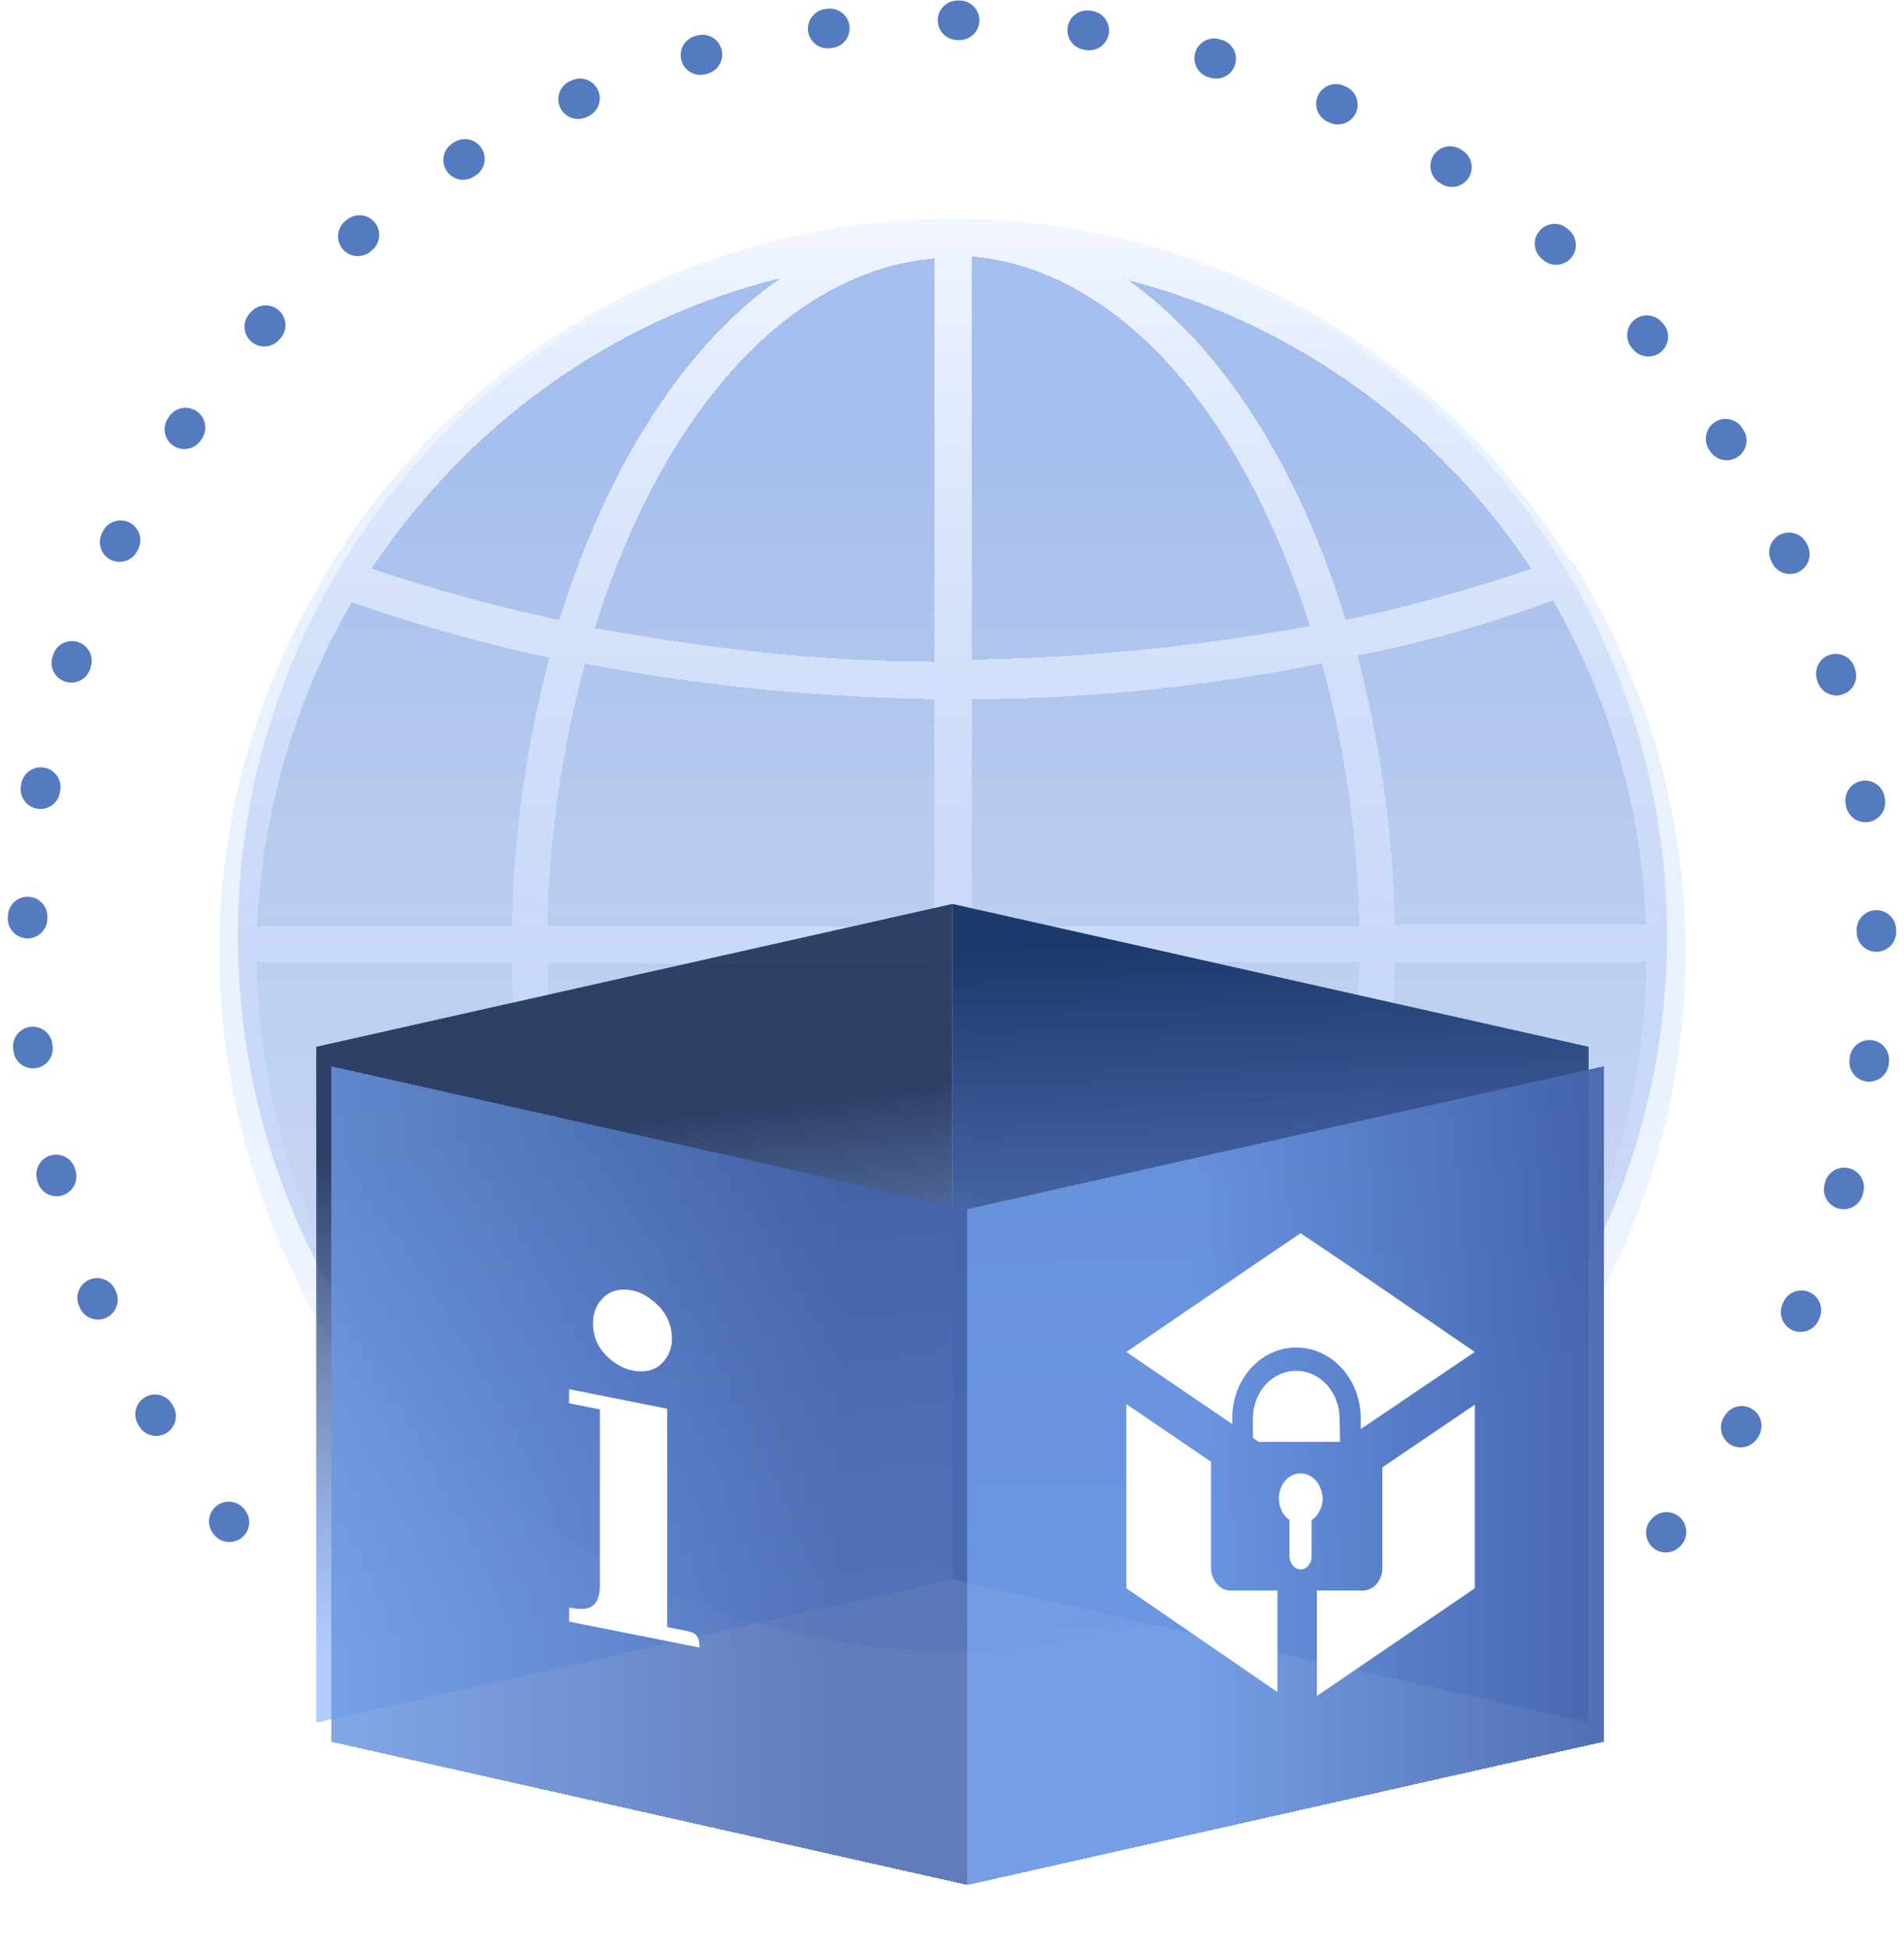 <svg width="126" height="129" viewBox="0 0 126 129" fill="none" xmlns="http://www.w3.org/2000/svg">
<path d="M110.315 61.928C110.315 88.045 89.144 109.216 63.028 109.216C36.912 109.216 15.74 88.045 15.74 61.928C15.74 35.812 36.912 14.641 63.028 14.641C89.144 14.641 110.315 35.812 110.315 61.928Z" fill="url(#paint0_linear_3760_10940)"/>
<g filter="url(#filter0_d_3760_10940)">
<path d="M111.535 61.995C111.535 52.973 109.051 44.605 104.737 37.283C104.606 36.891 104.344 36.498 104.083 36.237L103.952 36.368L104.083 36.237L103.821 35.975L103.691 35.845C95.323 22.508 80.548 13.748 63.812 13.486H62.374C45.246 13.748 30.34 22.77 21.972 36.237C21.841 36.498 21.711 36.629 21.711 36.76L21.841 36.891L21.711 36.76C21.58 36.891 21.58 37.021 21.449 37.152C17.004 44.605 14.52 52.973 14.52 61.995C14.52 71.539 17.396 80.43 21.972 88.014L22.103 87.883V88.014C22.234 88.144 22.495 88.537 22.757 88.798H22.887C31.386 101.612 46.03 110.11 62.505 110.372V110.241V110.372H63.943C80.286 110.241 94.8 101.742 103.429 88.929L103.298 88.798L103.429 88.929C103.691 88.667 103.821 88.275 103.952 88.014C108.79 80.43 111.535 71.539 111.535 61.995ZM101.991 86.575C98.068 85.137 93.884 83.96 89.439 82.914C91.269 76.769 92.185 69.97 92.315 62.648H108.921C108.921 71.409 106.306 79.515 101.991 86.575ZM64.335 45.259C72.311 45.259 80.156 44.343 87.478 42.905C88.916 48.135 89.831 54.019 89.962 60.295H64.335V45.259ZM108.921 60.164H92.315C92.185 53.888 91.269 47.874 89.831 42.382C94.407 41.467 98.591 40.29 102.775 38.721C106.436 45.128 108.659 52.45 108.921 60.164ZM101.337 36.629C97.545 37.937 93.361 39.113 89.047 40.029C86.039 30.092 80.94 21.985 74.664 17.54C85.778 20.416 95.192 27.346 101.337 36.629ZM88.654 85.399C92.838 86.314 96.761 87.36 100.553 88.667C94.407 97.297 85.255 103.704 74.664 106.449C80.548 102.135 85.516 94.682 88.654 85.399ZM86.693 40.421C79.633 41.728 72.049 42.513 64.335 42.644V15.971C69.042 16.363 73.618 18.978 77.41 23.162C81.332 27.477 84.47 33.491 86.693 40.421ZM86.955 82.391C79.894 80.953 72.18 80.169 64.335 80.169V62.648H89.962C89.7 69.84 88.785 76.508 86.955 82.391ZM64.335 82.784C71.918 82.784 79.371 83.568 86.301 85.006C81.855 98.343 73.618 107.365 64.335 108.018V82.784ZM23.28 38.852C27.464 40.29 31.909 41.598 36.355 42.513C34.916 48.004 34.001 53.888 33.87 60.295H17.004C17.396 52.45 19.619 45.128 23.28 38.852ZM37.139 84.091C36.616 84.222 36.093 84.353 35.57 84.483C36.093 84.353 36.616 84.222 37.139 84.091ZM37.008 40.029C32.694 39.113 28.51 37.937 24.587 36.629C30.863 27.215 40.408 20.155 51.652 17.409C45.246 21.855 40.146 29.961 37.008 40.029ZM37.531 85.399C40.669 94.682 45.638 102.265 51.652 106.58C41.062 103.965 31.909 97.428 25.503 88.667C29.425 87.36 33.347 86.314 37.531 85.399ZM61.851 80.169C53.875 80.169 46.292 80.953 39.1 82.391C37.401 76.377 36.355 69.84 36.224 62.779H61.851V80.169ZM38.708 42.905C46.03 44.343 53.875 45.128 61.851 45.259V60.295H36.224C36.355 54.019 37.27 48.266 38.708 42.905ZM39.362 83.699C40.931 83.307 42.5 83.045 44.069 82.914C42.5 83.045 40.931 83.307 39.362 83.699ZM61.851 42.774C54.006 42.774 46.553 41.859 39.362 40.552C41.585 33.491 44.723 27.607 48.645 23.293C52.437 19.109 57.013 16.494 61.851 16.102V42.774ZM61.851 82.784V108.018C52.568 107.234 44.461 98.343 39.885 85.006C46.815 83.568 54.137 82.784 61.851 82.784ZM33.87 62.648C33.87 69.84 34.916 76.769 36.747 82.784C32.432 83.83 28.117 84.876 24.064 86.445C19.619 79.515 17.134 71.409 17.004 62.648H33.87Z" fill="url(#paint1_linear_3760_10940)" shape-rendering="crispEdges"/>
</g>
<path d="M20.928 69.262L63.028 59.81V104.503L20.928 113.979V69.262Z" fill="url(#paint2_linear_3760_10940)"/>
<path d="M105.128 69.262L63.027 59.81V104.503L105.128 113.979V69.262Z" fill="url(#paint3_linear_3760_10940)"/>
<g filter="url(#filter1_d_3760_10940)">
<path d="M63.028 79.004L20.928 69.552V114.245L63.028 123.722V79.004Z" fill="url(#paint4_linear_3760_10940)" fill-opacity="0.84" shape-rendering="crispEdges"/>
</g>
<g filter="url(#filter2_d_3760_10940)">
<path d="M63.027 79.004L105.128 69.552V114.245L63.027 123.722V79.004Z" fill="url(#paint5_linear_3760_10940)" fill-opacity="0.92" shape-rendering="crispEdges"/>
</g>
<g filter="url(#filter3_d_3760_10940)">
<path d="M81.417 104.24H84.538V110.958L74.537 104.093V91.904L80.143 95.722C80.143 95.796 80.143 95.832 80.143 95.906V102.734C80.143 103.542 80.716 104.24 81.417 104.24Z" fill="white"/>
<path d="M97.596 91.941V104.093L87.149 111.215V104.24H90.175C90.907 104.24 91.481 103.579 91.481 102.734V96.09L97.596 91.941Z" fill="white"/>
<path d="M88.678 94.401H83.296L82.914 94.144V92.859C82.914 91.097 84.188 89.702 85.78 89.702C87.373 89.702 88.647 91.133 88.647 92.859L88.678 94.401Z" fill="white"/>
<path d="M97.596 88.453L90.048 93.556V92.859C90.048 90.252 88.137 88.16 85.78 88.16C83.423 88.16 81.544 90.252 81.544 92.859V93.226L74.537 88.453L81.799 83.497L82.277 83.167L86.067 80.597L89.284 82.763L89.602 82.983L97.596 88.453Z" fill="white"/>
<path d="M87.181 97.081C86.927 96.75 86.576 96.53 86.194 96.493C86.162 96.493 86.13 96.493 86.067 96.493C86.035 96.493 85.971 96.493 85.939 96.493C85.207 96.567 84.633 97.264 84.633 98.145C84.633 98.769 84.92 99.283 85.334 99.577V102C85.334 102.22 85.43 102.441 85.557 102.587C85.684 102.734 85.876 102.844 86.067 102.844C86.449 102.844 86.799 102.477 86.799 102V99.577C86.831 99.54 86.863 99.54 86.895 99.504C87.022 99.43 87.118 99.32 87.213 99.173C87.404 98.88 87.532 98.512 87.532 98.109C87.5 97.742 87.372 97.374 87.181 97.081Z" fill="white"/>
</g>
<g filter="url(#filter4_d_3760_10940)">
<path d="M45.45 106.915L44.153 106.657V92.21L37.664 90.919V91.849L39.698 92.254V103.912C39.698 104.961 39.289 105.475 38.471 105.455C38.237 105.457 37.968 105.427 37.664 105.367V106.296L46.292 108.013C46.292 107.464 46.14 107.136 45.836 107.028C45.719 106.981 45.591 106.943 45.45 106.915ZM44.468 87.588C44.468 86.539 44.013 85.673 43.1 84.991C42.703 84.674 42.282 84.471 41.838 84.382C40.832 84.183 40.072 84.496 39.558 85.324C39.348 85.687 39.242 86.095 39.242 86.548C39.242 87.597 39.698 88.451 40.61 89.109C41.008 89.403 41.417 89.591 41.838 89.675C42.867 89.88 43.627 89.59 44.118 88.805C44.352 88.447 44.468 88.041 44.468 87.588Z" fill="white"/>
</g>
<path fill-rule="evenodd" clip-rule="evenodd" d="M62.057 1.334C62.061 0.612 62.65 0.03 63.372 0.034L63.444 0.035L63.516 0.035C64.238 0.042 64.819 0.632 64.813 1.354C64.807 2.076 64.216 2.656 63.494 2.65L63.425 2.65L63.356 2.649C62.634 2.645 62.052 2.056 62.057 1.334ZM56.212 1.703C56.307 2.419 55.804 3.077 55.089 3.172L54.952 3.19C54.236 3.287 53.577 2.786 53.48 2.07C53.383 1.355 53.885 0.696 54.6 0.599L54.743 0.58C55.459 0.484 56.117 0.987 56.212 1.703ZM70.651 1.808C70.757 1.094 71.422 0.6 72.136 0.706L72.279 0.727C72.993 0.835 73.485 1.5 73.377 2.215C73.27 2.929 72.604 3.42 71.89 3.313L71.754 3.293C71.039 3.187 70.546 2.522 70.651 1.808ZM47.745 3.256C47.94 3.951 47.534 4.673 46.839 4.868L46.706 4.905C46.011 5.101 45.289 4.697 45.092 4.002C44.896 3.307 45.3 2.585 45.995 2.389L46.134 2.349C46.829 2.155 47.551 2.561 47.745 3.256ZM79.095 3.483C79.299 2.791 80.027 2.396 80.719 2.6L80.858 2.642C81.549 2.848 81.943 3.576 81.737 4.268C81.53 4.96 80.802 5.354 80.11 5.147L79.978 5.108C79.285 4.903 78.89 4.176 79.095 3.483ZM39.58 5.981C39.871 6.642 39.57 7.413 38.909 7.704L38.782 7.759C38.122 8.051 37.35 7.753 37.058 7.092C36.766 6.432 37.065 5.66 37.725 5.368L37.857 5.31C38.519 5.019 39.29 5.32 39.58 5.981ZM87.219 6.327C87.519 5.67 88.295 5.38 88.952 5.68L89.083 5.74C89.739 6.042 90.027 6.818 89.725 7.474C89.424 8.13 88.647 8.418 87.991 8.117L87.865 8.059C87.209 7.759 86.919 6.983 87.219 6.327ZM31.878 9.824C32.258 10.438 32.069 11.244 31.455 11.624L31.397 11.661L31.338 11.697C30.725 12.079 29.919 11.892 29.537 11.279C29.155 10.666 29.343 9.859 29.956 9.478L30.017 9.439L30.078 9.401C30.692 9.021 31.498 9.211 31.878 9.824ZM94.865 10.281C95.254 9.673 96.062 9.496 96.671 9.885L96.731 9.924L96.792 9.963C97.4 10.353 97.575 11.162 97.185 11.77C96.794 12.377 95.985 12.553 95.378 12.162L95.32 12.125L95.261 12.088C94.653 11.698 94.476 10.89 94.865 10.281ZM24.791 14.71C25.254 15.265 25.18 16.09 24.625 16.552L24.519 16.641C23.966 17.105 23.141 17.032 22.677 16.479C22.213 15.925 22.286 15.101 22.839 14.637L22.95 14.544C23.504 14.082 24.329 14.156 24.791 14.71ZM101.88 15.27C102.35 14.722 103.176 14.66 103.724 15.13L103.833 15.225C104.379 15.697 104.44 16.522 103.968 17.069C103.496 17.615 102.671 17.676 102.124 17.204L102.019 17.114C101.472 16.643 101.409 15.818 101.88 15.27ZM18.46 20.543C18.996 21.027 19.038 21.853 18.554 22.389L18.462 22.492C17.979 23.029 17.152 23.073 16.615 22.59C16.078 22.107 16.034 21.28 16.517 20.743L16.614 20.636C17.098 20.1 17.925 20.058 18.46 20.543ZM108.126 21.193C108.668 20.717 109.494 20.771 109.971 21.314L110.066 21.422C110.541 21.966 110.485 22.792 109.941 23.267C109.397 23.742 108.571 23.686 108.096 23.142L108.005 23.038C107.529 22.495 107.583 21.669 108.126 21.193ZM13.01 27.205C13.609 27.609 13.766 28.422 13.362 29.02L13.285 29.135C12.882 29.734 12.07 29.894 11.47 29.491C10.871 29.088 10.712 28.276 11.114 27.677L11.195 27.557C11.599 26.958 12.412 26.801 13.01 27.205ZM113.479 27.934C114.083 27.539 114.893 27.708 115.289 28.312L115.367 28.433C115.761 29.038 115.59 29.848 114.985 30.242C114.38 30.636 113.57 30.465 113.176 29.86L113.1 29.744C112.705 29.14 112.874 28.329 113.479 27.934ZM8.549 34.566C9.198 34.882 9.468 35.665 9.152 36.314L9.121 36.376L9.091 36.438C8.777 37.089 7.995 37.36 7.345 37.046C6.695 36.731 6.423 35.949 6.738 35.299L6.769 35.234L6.801 35.169C7.117 34.52 7.899 34.25 8.549 34.566ZM117.833 35.359C118.487 35.053 119.265 35.334 119.572 35.988L119.603 36.053L119.633 36.118C119.938 36.773 119.655 37.551 119.001 37.856C118.346 38.161 117.568 37.878 117.263 37.224L117.234 37.161L117.205 37.098C116.898 36.444 117.179 35.666 117.833 35.359ZM5.164 42.481C5.851 42.703 6.228 43.44 6.006 44.127L5.964 44.258C5.743 44.946 5.007 45.325 4.32 45.104C3.632 44.884 3.253 44.148 3.473 43.46L3.518 43.323C3.739 42.636 4.476 42.259 5.164 42.481ZM121.103 43.322C121.793 43.11 122.524 43.498 122.736 44.188L122.778 44.326C122.989 45.017 122.599 45.747 121.909 45.958C121.218 46.168 120.487 45.779 120.277 45.088L120.236 44.956C120.025 44.265 120.412 43.534 121.103 43.322ZM2.923 50.792C3.634 50.915 4.111 51.592 3.988 52.303L3.964 52.439C3.842 53.151 3.167 53.63 2.455 53.508C1.743 53.386 1.265 52.71 1.387 51.999L1.411 51.856C1.534 51.145 2.211 50.668 2.923 50.792ZM123.223 51.665C123.936 51.552 124.606 52.038 124.719 52.751L124.741 52.894C124.853 53.607 124.364 54.276 123.651 54.387C122.937 54.499 122.269 54.011 122.157 53.297L122.136 53.161C122.023 52.447 122.51 51.778 123.223 51.665ZM1.87 59.335C2.591 59.357 3.158 59.96 3.136 60.682L3.132 60.82C3.111 61.542 2.51 62.11 1.788 62.09C1.066 62.069 0.497 61.467 0.518 60.745L0.522 60.601C0.545 59.88 1.148 59.312 1.87 59.335ZM124.152 60.222C124.874 60.21 125.469 60.786 125.48 61.508L125.483 61.652C125.493 62.374 124.916 62.968 124.194 62.978C123.472 62.988 122.878 62.411 122.868 61.689L122.866 61.551C122.854 60.829 123.43 60.234 124.152 60.222ZM2.026 67.941C2.743 67.862 3.39 68.38 3.469 69.097L3.476 69.166L3.484 69.235C3.565 69.952 3.049 70.6 2.331 70.68C1.614 70.761 0.966 70.245 0.885 69.528L0.877 69.456L0.869 69.384C0.79 68.666 1.308 68.02 2.026 67.941ZM123.871 68.825C124.587 68.915 125.095 69.568 125.006 70.285L124.988 70.428C124.897 71.144 124.242 71.651 123.526 71.56C122.809 71.469 122.303 70.814 122.394 70.098L122.402 70.029L122.411 69.96C122.501 69.244 123.154 68.736 123.871 68.825ZM3.388 76.441C4.087 76.261 4.799 76.683 4.979 77.383L5.013 77.517C5.194 78.216 4.773 78.929 4.074 79.11C3.375 79.291 2.662 78.87 2.481 78.171L2.445 78.031C2.266 77.332 2.688 76.62 3.388 76.441ZM122.386 77.304C123.082 77.493 123.494 78.212 123.305 78.909L123.267 79.048C123.076 79.744 122.357 80.154 121.66 79.963C120.964 79.772 120.554 79.053 120.745 78.357L120.781 78.223C120.97 77.526 121.689 77.115 122.386 77.304ZM5.928 84.665C6.596 84.389 7.36 84.707 7.636 85.375L7.689 85.502C7.966 86.169 7.65 86.934 6.983 87.211C6.316 87.488 5.551 87.172 5.274 86.505L5.219 86.372C4.943 85.705 5.261 84.94 5.928 84.665ZM119.726 85.491C120.389 85.776 120.696 86.545 120.411 87.208L120.354 87.341C120.067 88.003 119.297 88.308 118.634 88.022C117.972 87.735 117.667 86.965 117.953 86.303L118.008 86.176C118.293 85.512 119.062 85.206 119.726 85.491ZM9.598 92.451C10.22 92.085 11.022 92.292 11.388 92.915L11.458 93.034C11.826 93.655 11.62 94.457 10.999 94.825C10.378 95.193 9.576 94.987 9.208 94.366L9.135 94.241C8.768 93.619 8.976 92.818 9.598 92.451ZM115.944 93.223C116.56 93.598 116.756 94.403 116.381 95.02L116.306 95.143C115.929 95.759 115.124 95.953 114.508 95.576C113.892 95.199 113.698 94.394 114.075 93.778L114.147 93.66C114.522 93.043 115.327 92.848 115.944 93.223ZM14.323 99.646C14.888 99.196 15.711 99.289 16.161 99.853L16.204 99.908C16.655 100.472 16.563 101.294 15.999 101.745C15.434 102.196 14.612 102.104 14.161 101.54L14.116 101.483C13.666 100.919 13.759 100.096 14.323 99.646ZM111.114 100.348C111.672 100.807 111.753 101.63 111.295 102.189L111.249 102.244C110.79 102.802 109.966 102.882 109.409 102.423C108.851 101.964 108.771 101.14 109.23 100.583L109.274 100.529C109.732 99.971 110.556 99.89 111.114 100.348Z" fill="#547AC0"/>
<defs>
<filter id="filter0_d_3760_10940" x="11.52" y="11.486" width="103.016" height="102.885" filterUnits="userSpaceOnUse" color-interpolation-filters="sRGB">
<feFlood flood-opacity="0" result="BackgroundImageFix"/>
<feColorMatrix in="SourceAlpha" type="matrix" values="0 0 0 0 0 0 0 0 0 0 0 0 0 0 0 0 0 0 127 0" result="hardAlpha"/>
<feOffset dy="1"/>
<feGaussianBlur stdDeviation="1.5"/>
<feComposite in2="hardAlpha" operator="out"/>
<feColorMatrix type="matrix" values="0 0 0 0 0 0 0 0 0 0 0 0 0 0 0 0 0 0 0.25 0"/>
<feBlend mode="normal" in2="BackgroundImageFix" result="effect1_dropShadow_3760_10940"/>
<feBlend mode="normal" in="SourceGraphic" in2="effect1_dropShadow_3760_10940" result="shape"/>
</filter>
<filter id="filter1_d_3760_10940" x="17.928" y="66.552" width="50.1" height="62.17" filterUnits="userSpaceOnUse" color-interpolation-filters="sRGB">
<feFlood flood-opacity="0" result="BackgroundImageFix"/>
<feColorMatrix in="SourceAlpha" type="matrix" values="0 0 0 0 0 0 0 0 0 0 0 0 0 0 0 0 0 0 127 0" result="hardAlpha"/>
<feOffset dx="1" dy="1"/>
<feGaussianBlur stdDeviation="2"/>
<feComposite in2="hardAlpha" operator="out"/>
<feColorMatrix type="matrix" values="0 0 0 0 0 0 0 0 0 0 0 0 0 0 0 0 0 0 0.77 0"/>
<feBlend mode="normal" in2="BackgroundImageFix" result="effect1_dropShadow_3760_10940"/>
<feBlend mode="normal" in="SourceGraphic" in2="effect1_dropShadow_3760_10940" result="shape"/>
</filter>
<filter id="filter2_d_3760_10940" x="61.027" y="67.552" width="48.1" height="60.17" filterUnits="userSpaceOnUse" color-interpolation-filters="sRGB">
<feFlood flood-opacity="0" result="BackgroundImageFix"/>
<feColorMatrix in="SourceAlpha" type="matrix" values="0 0 0 0 0 0 0 0 0 0 0 0 0 0 0 0 0 0 127 0" result="hardAlpha"/>
<feOffset dx="1" dy="1"/>
<feGaussianBlur stdDeviation="1.5"/>
<feComposite in2="hardAlpha" operator="out"/>
<feColorMatrix type="matrix" values="0 0 0 0 0 0 0 0 0 0 0 0 0 0 0 0 0 0 0.33 0"/>
<feBlend mode="normal" in2="BackgroundImageFix" result="effect1_dropShadow_3760_10940"/>
<feBlend mode="normal" in="SourceGraphic" in2="effect1_dropShadow_3760_10940" result="shape"/>
</filter>
<filter id="filter3_d_3760_10940" x="73.537" y="80.597" width="25.059" height="32.618" filterUnits="userSpaceOnUse" color-interpolation-filters="sRGB">
<feFlood flood-opacity="0" result="BackgroundImageFix"/>
<feColorMatrix in="SourceAlpha" type="matrix" values="0 0 0 0 0 0 0 0 0 0 0 0 0 0 0 0 0 0 127 0" result="hardAlpha"/>
<feOffset dy="1"/>
<feGaussianBlur stdDeviation="0.5"/>
<feComposite in2="hardAlpha" operator="out"/>
<feColorMatrix type="matrix" values="0 0 0 0 0 0 0 0 0 0 0 0 0 0 0 0 0 0 0.22 0"/>
<feBlend mode="normal" in2="BackgroundImageFix" result="effect1_dropShadow_3760_10940"/>
<feBlend mode="normal" in="SourceGraphic" in2="effect1_dropShadow_3760_10940" result="shape"/>
</filter>
<filter id="filter4_d_3760_10940" x="36.664" y="84.324" width="10.629" height="25.689" filterUnits="userSpaceOnUse" color-interpolation-filters="sRGB">
<feFlood flood-opacity="0" result="BackgroundImageFix"/>
<feColorMatrix in="SourceAlpha" type="matrix" values="0 0 0 0 0 0 0 0 0 0 0 0 0 0 0 0 0 0 127 0" result="hardAlpha"/>
<feOffset dy="1"/>
<feGaussianBlur stdDeviation="0.5"/>
<feComposite in2="hardAlpha" operator="out"/>
<feColorMatrix type="matrix" values="0 0 0 0 0 0 0 0 0 0 0 0 0 0 0 0 0 0 0.22 0"/>
<feBlend mode="normal" in2="BackgroundImageFix" result="effect1_dropShadow_3760_10940"/>
<feBlend mode="normal" in="SourceGraphic" in2="effect1_dropShadow_3760_10940" result="shape"/>
</filter>
<linearGradient id="paint0_linear_3760_10940" x1="63.028" y1="28.206" x2="63.028" y2="109.216" gradientUnits="userSpaceOnUse">
<stop stop-color="#5282DD" stop-opacity="0.52"/>
<stop offset="1" stop-color="#678CD5" stop-opacity="0.26"/>
</linearGradient>
<linearGradient id="paint1_linear_3760_10940" x1="63.028" y1="13.486" x2="63.027" y2="114.831" gradientUnits="userSpaceOnUse">
<stop stop-color="#F1F6FF"/>
<stop offset="1" stop-color="#B7D0FF" stop-opacity="0"/>
</linearGradient>
<linearGradient id="paint2_linear_3760_10940" x1="41.978" y1="106.893" x2="37.127" y2="66.434" gradientUnits="userSpaceOnUse">
<stop stop-color="#679EFB" stop-opacity="0.52"/>
<stop offset="0.8" stop-color="#16274F" stop-opacity="0.86"/>
</linearGradient>
<linearGradient id="paint3_linear_3760_10940" x1="80.797" y1="62.403" x2="82.141" y2="94.317" gradientUnits="userSpaceOnUse">
<stop stop-color="#1D3A6C"/>
<stop offset="1" stop-color="#2E55B0" stop-opacity="0.64"/>
</linearGradient>
<linearGradient id="paint4_linear_3760_10940" x1="20.928" y1="95.767" x2="63.031" y2="95.767" gradientUnits="userSpaceOnUse">
<stop stop-color="#6A96E2"/>
<stop offset="0.8" stop-color="#4363AD"/>
</linearGradient>
<linearGradient id="paint5_linear_3760_10940" x1="63.027" y1="95.767" x2="105.13" y2="95.767" gradientUnits="userSpaceOnUse">
<stop offset="0.357" stop-color="#6A96E2"/>
<stop offset="1" stop-color="#4363AD"/>
</linearGradient>
</defs>
</svg>
